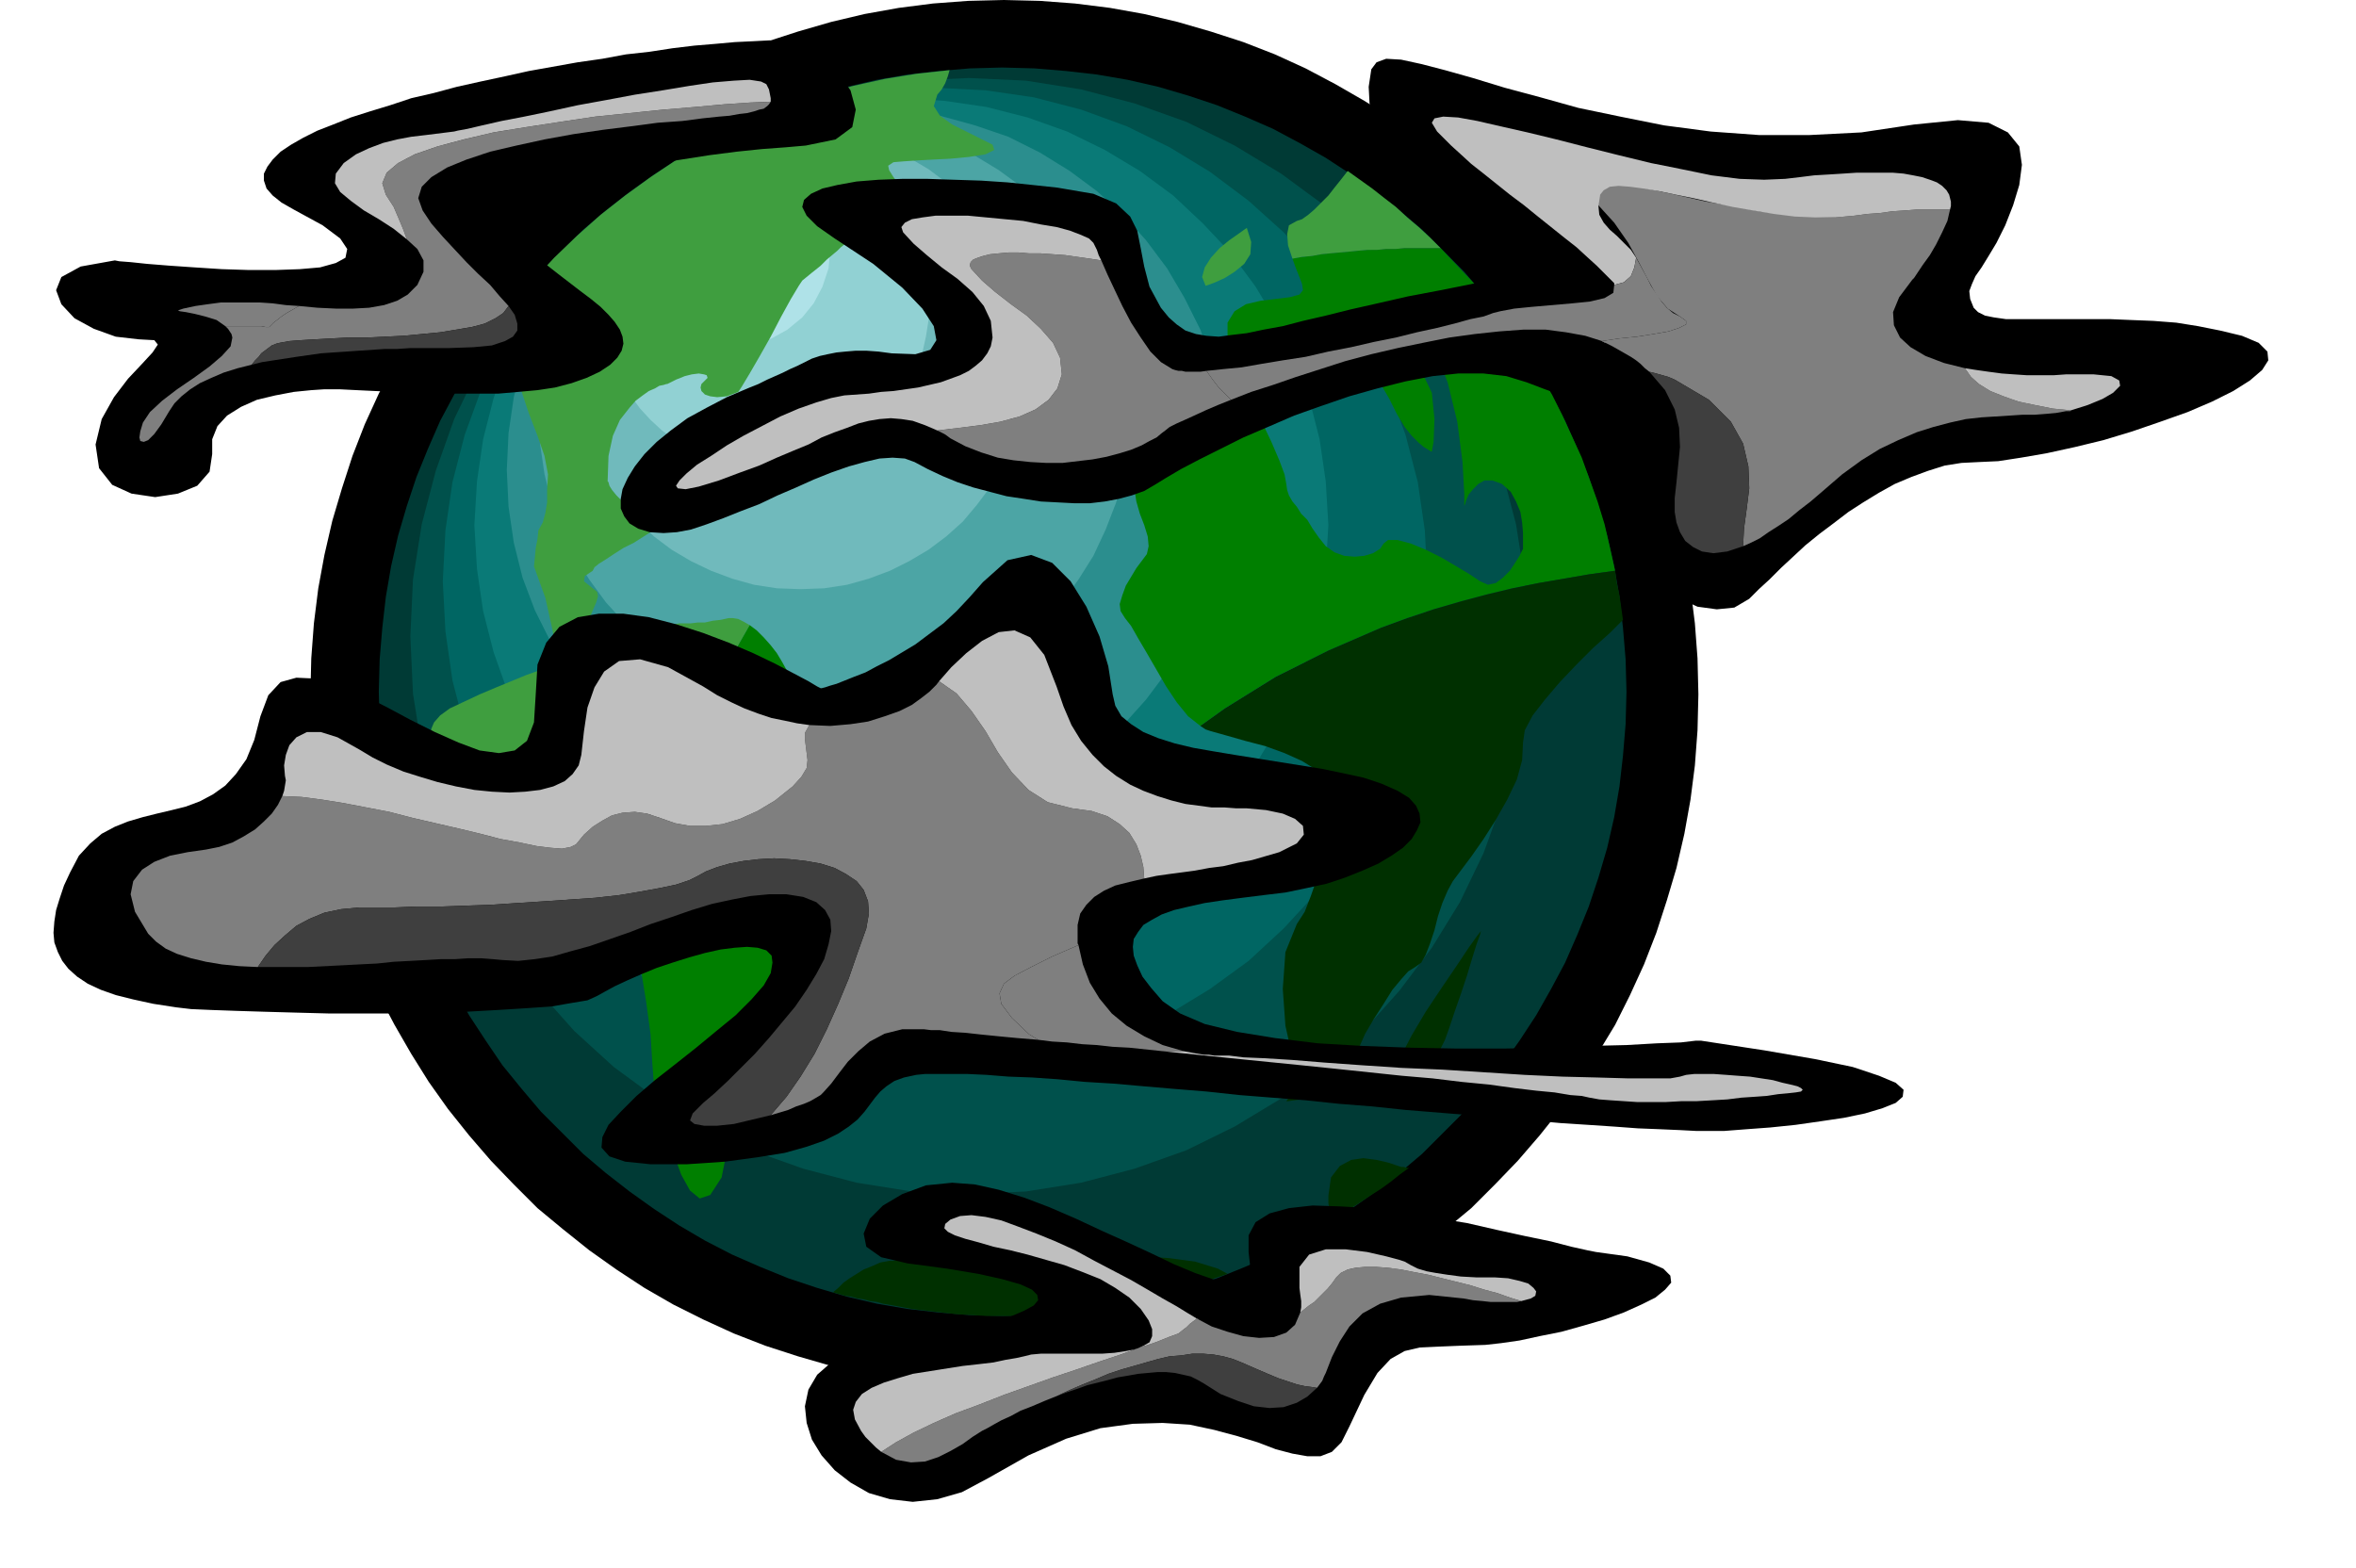 <svg xmlns="http://www.w3.org/2000/svg" width="2.687in" height="1.789in" fill-rule="evenodd" stroke-linecap="round" preserveAspectRatio="none" viewBox="0 0 2687 1789"><style>.pen1{stroke:none}.brush2{fill:#000}.brush13{fill:#003000}.brush14{fill:#007f00}.brush15{fill:#3f9e3f}.brush16{fill:#7f7f7f}.brush17{fill:#3f3f3f}.brush18{fill:#bfbfbf}</style><path d="m1145 1583 41-1 40-3 40-5 39-7 38-9 38-11 37-12 36-14 35-16 34-17 33-19 32-21 31-22 30-24 29-24 27-27 26-27 25-29 24-30 22-31 20-32 20-33 17-34 16-35 14-36 12-37 11-37 9-39 7-39 5-39 3-40 1-41-1-41-3-40-5-40-7-38-9-39-11-37-12-37-14-36-16-35-17-34-20-33-20-33-22-31-24-30-25-28-26-28-27-26-29-25-30-24-31-22-32-20-33-19-34-18-35-16-36-14-37-12-38-11-38-9-39-7-40-5-40-3-41-1-41 1-40 3-39 5-39 7-38 9-38 11-37 12-36 14-35 16-34 18-33 19-32 20-31 22-30 24-29 25-27 26-26 28-25 28-24 30-22 31-20 33-19 33-18 34-16 35-14 36-12 37-11 37-9 39-7 38-5 40-3 40-1 41 1 41 3 40 5 39 7 39 9 39 11 37 12 37 14 36 16 35 18 34 19 33 20 32 22 31 24 30 25 29 26 27 27 27 29 24 30 24 31 22 32 21 33 19 34 17 35 16 36 14 37 12 38 11 38 9 39 7 39 5 40 3 41 1z" class="pen1 brush2"/><path d="m1143 1501 37-1 36-3 35-4 35-6 35-8 34-10 33-11 32-13 32-14 30-16 30-17 29-19 28-20 27-21 26-22 24-24 24-24 22-26 21-27 20-28 19-29 17-30 16-30 14-32 13-32 11-33 10-34 8-35 6-35 4-35 3-36 1-37-1-37-3-36-4-35-6-35-8-35-10-34-11-33-13-32-14-32-16-30-17-30-19-29-20-28-21-27-22-26-24-24-24-24-26-22-27-21-28-20-29-19-30-17-30-16-32-14-32-13-33-11-34-10-35-8-35-6-35-4-36-3-37-1-37 1-36 3-35 4-35 6-34 8-34 10-33 11-32 13-32 14-31 16-29 17-29 19-28 20-27 21-26 22-24 24-24 24-22 26-22 27-19 28-19 29-17 30-16 30-14 32-13 32-11 33-10 34-8 35-6 35-4 35-3 36-1 37 1 37 3 36 4 35 6 35 8 35 10 34 11 33 13 32 14 32 16 30 17 30 19 29 19 28 22 27 22 26 24 24 24 24 26 22 27 21 28 20 29 19 29 17 31 16 32 14 32 13 33 11 34 10 34 8 35 6 35 4 36 3 37 1z" class="pen1" style="fill:#003a35"/><path d="m1105 1362 65-3 63-10 61-16 59-21 55-27 53-32 49-36 45-41 41-46 37-49 32-52 27-56 21-58 16-61 10-63 3-65-3-65-10-63-16-61-21-59-27-56-32-52-37-49-41-46-45-41-49-36-53-32-55-27-59-21-61-16-63-10-65-3-65 3-63 10-61 16-59 21-55 27-53 32-49 36-45 41-41 46-37 49-32 52-27 56-21 59-16 61-10 63-3 65 3 65 10 63 16 61 21 58 27 56 32 52 37 49 41 46 45 41 49 36 53 32 55 27 59 21 61 16 63 10 65 3z" class="pen1" style="fill:#00514c"/><path d="m1066 1224 58-3 55-8 54-14 52-19 49-24 46-28 44-32 40-37 36-39 32-44 28-46 24-49 19-51 14-54 8-56 3-57-3-58-8-55-14-54-19-52-24-49-28-47-32-43-36-40-40-36-44-33-46-28-49-24-52-19-54-14-55-8-58-3-57 3-56 8-54 14-51 19-49 24-47 28-43 33-40 36-36 40-32 43-28 47-24 49-19 52-14 54-8 55-3 58 3 57 8 56 14 54 19 51 24 49 28 46 32 44 36 39 40 37 43 32 47 28 49 24 51 19 54 14 56 8 57 3z" class="pen1" style="fill:#006663"/><path d="m1027 1086 50-3 48-7 47-12 45-16 43-21 40-24 38-28 34-31 32-35 28-37 24-40 21-43 16-45 12-47 7-48 3-50-3-50-7-48-12-47-16-45-21-42-24-40-28-38-32-34-34-32-38-28-40-24-43-21-45-16-47-12-48-7-50-3-50 3-48 7-46 12-45 16-42 21-41 24-37 28-34 32-32 34-28 38-24 40-21 42-16 45-12 47-7 48-3 50 3 50 7 48 12 47 16 45 21 43 24 40 28 37 32 35 34 31 37 28 41 24 42 21 45 16 46 12 48 7 50 3z" class="pen1" style="fill:#0a7a77"/><path d="m989 947 42-2 41-6 40-10 38-14 36-17 34-21 31-24 30-26 26-29 24-32 20-34 18-36 14-37 10-40 6-41 2-42-2-42-6-41-10-39-14-38-18-36-20-34-24-32-26-29-30-27-31-23-34-21-36-18-38-13-40-11-41-6-42-2-42 2-41 6-39 11-38 13-36 18-34 21-31 23-30 27-26 29-24 32-20 34-18 36-14 38-10 39-6 41-2 42 2 42 6 41 10 40 14 37 18 36 20 34 24 32 26 29 30 26 31 24 34 21 36 17 38 14 39 10 41 6 42 2z" class="pen1" style="fill:#2b8e8e"/><path d="m950 810 35-2 33-5 33-8 31-12 29-14 28-17 26-19 24-22 22-24 19-26 17-27 14-30 12-31 8-32 5-34 2-34-2-34-5-34-8-32-12-31-14-30-17-27-19-26-22-24-24-22-26-19-28-17-29-15-31-11-33-8-33-5-35-2-34 2-34 5-32 8-31 11-29 15-28 17-25 19-24 22-22 24-19 26-17 27-15 30-11 31-8 32-5 34-2 34 2 34 5 34 8 32 11 31 15 30 17 27 19 26 22 24 24 22 25 19 28 17 29 14 31 12 32 8 34 5 34 2z" class="pen1" style="fill:#4ca5a5"/><path d="m913 672 27-1 26-4 25-7 24-9 22-11 22-13 20-15 19-17 16-19 15-20 13-21 11-23 9-24 7-25 4-26 1-27-1-27-4-26-7-25-9-24-11-23-13-22-15-20-16-18-19-17-20-15-22-13-22-11-24-9-25-7-26-4-27-1-27 1-26 4-25 7-24 9-23 11-22 13-20 15-18 17-17 18-15 20-13 22-11 23-9 24-7 25-4 26-1 27 1 27 4 26 7 25 9 24 11 23 13 21 15 20 17 19 18 17 20 15 22 13 23 11 24 9 25 7 26 4 27 1z" class="pen1" style="fill:#70babc"/><path d="m874 534 19-1 19-3 17-4 18-7 16-8 15-9 14-11 14-12 12-13 10-15 10-15 7-17 7-17 4-18 3-19 1-19-1-19-3-19-4-18-7-17-7-16-10-15-10-15-12-13-14-12-14-11-15-9-16-8-18-7-17-4-19-3-19-1-19 1-19 3-18 4-17 7-16 8-15 9-15 11-13 12-12 13-11 15-9 15-8 16-7 17-4 18-3 19-1 19 1 19 3 19 4 18 7 17 8 17 9 15 11 15 12 13 13 12 15 11 15 9 16 8 17 7 18 4 19 3 19 1z" class="pen1" style="fill:#91d1d3"/><path d="m836 395 23-2 21-7 18-10 17-14 13-16 10-19 7-21 2-23-2-23-7-21-10-19-13-16-17-14-18-10-21-7-23-2-23 2-21 7-19 10-16 14-14 16-10 19-7 21-2 23 2 23 7 21 10 19 14 16 16 14 19 10 21 7 23 2z" class="pen1" style="fill:#afe2e8"/><path d="m797 257 8-1 7-2 6-3 5-5 5-6 3-6 2-7 1-7-1-8-2-7-3-6-5-5-5-5-6-3-7-2-8-1-7 1-7 2-6 3-6 5-5 5-3 6-2 7-1 8 1 7 2 7 3 6 5 6 6 5 6 3 7 2 7 1z" class="pen1" style="fill:#d1f9ff"/><path d="m1689 1062-4 5-10 14-14 21-17 25-18 27-16 27-13 25-8 21-1 13 3 4 8-2 11-7 11-11 11-13 10-13 6-12 5-14 6-18 7-20 7-21 6-20 5-16 4-11 1-4zm-174 302v8l1 7 1 7 1 6 12-7 11-7 11-7 12-8 11-7 11-8 10-8 11-8h-3l-3-1h-3l-3-1-3-1-9-3-13-3-15-2-14 2-13 7-10 13-3 21z" class="pen1 brush13"/><path d="M1643 283h-41l-10 1h-11l-10 1h-11l-11 1-10 1-11 1-11 1-10 1-11 2-11 1-11 2 4 11 4 10 3 8 1 7-4 5-11 3-16 2-17 2-17 4-13 8-8 13v19l6 20 9 14 11 10 12 5 13 2 13-2 12-3 10-4 10-5 12-4 13-3 14-1 13 3 14 6 12 12 10 17 9 18 9 15 8 10 8 8 6 5 5 3 3 2h1l2-11 1-26-3-30-12-25-7-9-1-7 2-5 5-3 7 2 8 6 9 11 7 18 11 45 6 46 2 36v14l1-2 1-4 3-7 5-6 6-6 7-4h9l11 4 10 9 6 11 5 12 2 12 1 12v18l-1 2-3 6-5 8-6 9-8 8-8 6-9 2-9-4-12-8-15-9-17-10-18-9-17-7-15-4h-11l-5 4-4 6-8 5-10 3-11 1-12-1-11-4-10-7-8-10-7-10-6-10-7-7-5-8-5-6-4-7-2-6-1-7-2-11-6-16-9-21-10-21-12-19-12-15-12-8-10 1-10 9-12 11-12 14-12 15-13 14-12 14-11 12-10 9-6 8-2 11 2 13 4 14 5 13 4 13 1 11-2 9-6 8-6 8-6 10-6 10-4 11-3 10 1 8 5 8 7 9 8 14 10 17 11 19 11 19 12 18 13 16 14 11 28-20 29-18 29-18 30-15 30-15 30-13 30-13 30-11 30-10 31-9 30-8 29-7 30-6 29-5 29-5 29-4-6-27-6-26-8-26-9-25-9-25-11-24-11-24-12-24-14-23-13-22-15-22-16-21-16-21-17-20-18-19-18-19z" class="pen1 brush14"/><path d="m1537 195-7 9-8 10-7 9-8 8-8 8-7 6-7 5-6 2-9 5-2 10 1 13 5 15 11-2 11-1 11-2 10-1 11-1 11-1 10-1 11-1h11l10-1h11l10-1h41l-12-12-13-12-13-11-13-12-13-10-14-11-14-10-14-10zM778 711h-3l-6 1-7 1-11 2-12 3-13 3-12 3-12 2h-11l-9-2-7-4-3-6v-6l2-7 3-7 3-7 2-7-1-5-5-4-10-8 1-6 6-4 3-2 2-4 5-4 8-5 9-6 11-7 12-6 11-7 11-7 10-6 8-6 5-5 2-5-1-4-3-3-4-2-4-1-6-1h-5l-5 1h-5l-2 1h-4l-9 2-7-2-7-4-5-5-5-6-3-5-1-4-1-1 1-29 5-23 8-18 11-14 7-8 8-6 7-5 7-3 5-3 5-1 3-1h1l10-5 10-4 8-2 8-1 6 1 3 1 1 3-3 3-4 4-1 4 1 4 4 4 6 2 8 1 11-1 13-5 4-6 9-15 11-19 13-23 12-23 11-20 9-15 4-6 11-9 10-8 7-7 6-5 6-5 4-4 5-4 4-4 7-9 5-10 5-12 5-10 5-8 7-5 9 1 12 8 10 8 5 2 1-3-2-6-5-9-6-10-7-9-5-8-1-5 6-4 12-1 15-1 18-1 20-1 21-2 19-3 10-5-2-6-12-6-16-8-18-9-14-10-7-11 4-13 5-6 4-7 3-8 2-7-37 4-37 6-36 8-36 10-35 11-34 13-33 15-32 17-31 18-30 20-29 21-28 22-27 24-26 25-24 26-23 28-2 34 4 32 7 30 9 27 10 26 8 23 4 21-1 18v14l-2 12-3 11-5 9-1 10-2 10-1 11-1 10 13 36 8 36 5 29 1 11-3 1-7 2-12 4-14 5-17 7-17 7-19 8-17 8-17 8-11 8-7 8-3 7-1 6v5l1 4 1 1 13 60 16 45 16 30 17 19 16 10 15 4h12l9-2 5-3 5-3 7-4 8-3 10-2h12l15 2 18 6 8 5 7 7 6 10 6 13 15-47 15-46 17-44 17-42 18-40 19-38 20-36 20-35-7-4-6-3-6-1h-5l-9 2-9 1-9 2h-8l-8 1h-10z" class="pen1 brush15"/><path d="m748 1266 6 11 7 19 8 22 8 22 10 18 11 9 12-4 13-20 5-25 8-26 9-28 10-26 10-23 8-20 6-13 3-6 6-27 4-35 4-36 10-31 6-10 6-11 7-11 7-10 6-10 5-7 4-5 1-2 1-1 2-3 4-5 7-10 10-13 13-19 11-20 5-17-2-14-6-11-9-9-12-6-12-4-13-2-24-5-15-6-9-7-3-8v-9l2-9 2-10 1-11-1-8-3-10-5-9-6-10-7-9-8-9-8-8-8-6-20 35-20 36-19 38-18 40-17 42-17 44-15 46-15 47 10 30 7 35 6 37 5 37 2 33 2 27 1 19 1 7z" class="pen1 brush14"/><path d="m1194 1449-15 4-14 2h-15l-17-2-18-4-20-4-22-4-26-4h-24l-4 1h-4l-11 2-9 4-10 4-8 5-8 5-7 5-6 6-6 5 7 2 7 2 7 1 7 2 7 1 7 2 8 1 7 2 17 3 16 3 17 2 17 2 17 2 17 1 17 1h35l17-1 17-1 16-1 17-2 16-2 17-3 16-3 16-3 16-4 16-4 15-4 16-4 15-5 15-6 15-5-11-6-13-4-13-4-15-2-15-2-15-1h-31l-15 1-14 1-14 2-13 2-12 2-10 2-8 3-7 2zm187-615 18 5 21 6 23 6 22 8 20 9 16 10 11 11 4 13-1 16-1 19-3 21-4 22-5 22-7 20-7 18-9 14-13 32-3 42 3 42 7 31 5 22-3 17-5 12-3 4h2l7-1 9-1 12-3 12-5 12-8 11-10 9-14 8-17 8-18 10-17 11-17 10-16 10-12 8-9 8-5 7-5 5-9 5-13 5-15 4-16 5-15 6-14 6-11 9-12 12-16 14-20 14-22 13-23 11-23 6-22 1-20 2-14 9-17 14-18 17-20 19-20 19-19 19-17 15-15-2-14-2-14-3-14-2-14-29 4-29 5-29 5-30 6-29 7-30 8-31 9-30 10-30 11-30 13-30 13-30 15-30 15-29 18-29 18-28 20 3 2 3 2 3 1 3 1z" class="pen1 brush13"/><path d="m1422 260-3 2-7 5-10 7-11 9-10 11-7 11-3 11 4 10 3-1 8-3 11-5 11-7 11-9 7-11 1-14-5-16z" class="pen1 brush15"/><path d="M1940 1187h-6l-17 2-27 1-35 2-42 1-47 2-51 1h-53l-54-1-54-2-51-3-49-6-43-7-37-9-28-12-20-14-13-15-10-13-6-13-4-11-1-10 1-9 5-8 6-8 10-6 11-6 14-5 17-4 18-4 20-3 23-3 24-3 25-3 24-5 23-5 21-7 20-8 18-8 15-9 13-9 10-10 6-10 4-9-1-10-4-9-8-9-13-8-18-8-21-7-23-5-24-5-25-4-25-4-25-4-25-4-24-4-23-4-21-5-19-6-17-7-14-9-11-9-7-12-3-13-5-32-10-34-15-34-18-29-21-21-24-9-27 6-28 25-15 17-15 16-15 14-16 12-16 12-15 9-15 9-14 7-13 7-13 5-10 4-10 4-7 2-6 2-4 1h-1l-4-2-10-6-17-9-21-11-25-12-28-12-29-11-31-10-31-8-29-4h-28l-24 4-21 11-15 18-10 25-2 34-2 32-8 21-14 11-18 3-22-3-24-9-27-12-28-14-28-15-28-14-27-11-25-7-22-1-18 5-14 15-9 24-7 27-9 22-12 17-12 13-14 10-15 8-16 6-16 4-17 4-16 4-17 5-15 6-15 8-13 11-13 14-10 19-7 15-5 15-4 13-2 13-1 13 1 11 4 11 5 10 7 9 10 9 12 8 15 7 17 6 20 5 23 5 26 4 17 2 23 1 28 1 32 1 36 1 38 1h79l40-1 38-1 36-2 32-2 29-2 23-4 18-3 11-5 9-5 11-6 15-7 16-7 17-7 18-6 19-6 18-5 18-4 16-2 14-1 12 1 10 3 6 6 1 8-2 12-8 14-14 16-18 18-22 18-23 19-24 19-23 18-21 18-18 18-14 15-7 14-1 12 9 10 18 6 29 3h41l44-3 37-5 31-5 25-7 20-7 16-8 12-8 10-8 8-9 6-8 6-8 6-7 7-6 9-6 11-4 14-3 10-1h48l22 1 25 2 27 1 29 2 31 3 33 2 34 3 35 3 37 3 37 4 38 3 38 3 38 4 38 3 38 4 37 3 37 3 35 3 35 3 33 3 31 2 30 2 27 2 25 1 23 1 19 1h31l26-2 27-2 29-3 28-4 27-4 24-5 20-6 15-6 8-7 1-8-9-8-19-8-30-10-43-9-58-10-72-11zm-120 241-10-2-18-4-23-6-29-6-32-7-35-8-37-6-37-6-36-5-35-2-31-1-27 3-22 6-16 10-8 15v19l2 18-4 11-8 5-14 1-17-4-20-7-24-10-25-12-28-13-29-13-30-14-30-13-29-11-29-9-27-6-26-2-30 3-27 10-22 13-15 15-7 17 3 15 17 12 30 7 45 6 36 6 27 6 21 6 13 6 6 6 1 6-5 6-11 6-14 6-19 6-22 6-25 5-27 6-29 5-31 5-30 8-23 12-16 14-10 17-4 19 2 19 6 19 11 18 15 17 18 14 21 12 24 7 26 3 28-3 28-8 30-16 46-26 43-19 39-12 37-5 34-1 31 2 28 6 26 7 23 7 21 8 19 5 17 3h15l13-5 11-11 9-18 17-36 15-25 15-16 16-9 17-4 21-1 24-1 30-1 18-2 21-3 23-5 25-5 25-7 24-7 22-8 20-9 16-8 11-9 7-8-1-8-8-8-16-7-25-7-36-5z" class="pen1 brush2"/><path d="m757 608 15-1 16-3 18-6 19-7 20-8 21-8 21-10 21-9 20-9 20-8 20-7 18-5 17-4 15-1 14 1 11 4 15 8 17 8 17 7 18 6 19 5 19 5 20 3 19 3 19 1 19 1h18l17-2 16-3 15-4 14-5 12-7 13-8 17-10 21-11 24-12 26-13 28-12 30-13 31-11 32-11 32-9 32-8 31-6 29-3h29l26 3 23 7 21 8 20 7 18 7 17 6 15 6 13 6 12 6 10 7 8 8 6 9 5 10 2 12 1 13-1 15-4 18-5 20-3 29 6 24 13 20 19 15 22 10 22 3 20-2 17-10 11-11 12-11 13-13 14-13 14-13 16-13 16-12 17-13 17-11 18-11 18-10 19-8 19-7 19-6 19-3 20-1 22-1 26-4 29-5 32-7 33-8 33-10 32-11 31-11 28-12 24-12 19-12 14-12 7-11-1-10-10-10-19-8-25-6-25-5-25-4-26-2-25-1-24-1h-119l-14-2-10-2-8-4-5-5-4-10-1-9 3-8 4-9 7-10 8-13 9-15 10-20 9-23 7-23 3-23-3-21-13-16-22-11-35-3-50 5-60 9-59 3h-58l-55-4-53-7-50-10-48-10-43-12-41-11-36-11-32-9-27-7-23-5-17-1-11 4-6 8-3 20 1 19 4 16 6 15 9 14 11 14 13 13 13 15 15 14 16 13 17 11 17 10 17 9 14 8 13 7 10 7 7 6 3 5-2 6-7 5-13 6-20 6-27 6-35 7-37 7-35 8-31 7-28 7-26 6-23 6-22 4-19 4-17 2-15 2-14-1-12-2-12-4-10-7-9-8-9-11-13-24-6-23-4-21-4-20-8-16-16-15-26-11-41-7-28-3-29-3-30-2-31-1-30-1h-29l-27 1-25 2-22 4-17 4-13 6-8 7-2 8 5 10 12 12 20 14 44 29 33 27 23 24 13 20 3 16-7 11-17 5-27-1-15-2-14-1h-12l-12 1-10 1-10 2-9 2-9 3-8 4-8 4-9 4-8 4-9 4-9 4-10 5-10 4-26 11-23 12-22 12-19 14-16 13-14 14-11 14-8 13-6 13-2 11v11l4 9 6 8 10 6 13 4 16 1zM131 297l5 1 13 1 19 2 25 2 29 2 31 2 31 1h30l28-1 23-2 18-5 11-6 2-10-8-12-20-15-33-18-14-8-10-8-7-8-3-9v-8l4-8 6-8 9-9 12-8 14-8 16-8 18-7 20-8 22-7 23-7 24-8 26-6 26-7 27-6 28-6 27-6 28-5 28-5 28-4 27-5 27-3 26-4 25-3 24-2 22-2 21-1 19-1 29 4 26 13 22 19 15 21 6 22-4 20-19 14-34 7-23 2-27 2-29 3-31 4-32 5-32 5-31 6-30 7-27 7-25 9-20 8-16 10-11 10-5 11 3 11 10 12 14 12 15 11 14 11 13 10 13 10 12 9 11 9 9 9 7 8 6 9 3 8 1 8-2 8-5 8-8 8-12 8-15 7-17 6-19 5-20 3-22 2-23 2h-72l-23-1-23-1-22-1-21-1-20-1h-17l-15 1-20 2-21 4-21 5-18 8-16 10-11 12-6 15v17l-3 20-14 16-22 9-26 4-27-4-22-10-15-19-4-27 7-29 14-25 16-21 16-17 12-13 6-9-4-5-18-1-26-3-25-9-22-12-15-16-6-16 6-15 22-12 39-7z" class="pen1 brush2"/><path d="M2356 469h5l1-1-21-2-20-4-19-4-17-6-15-6-13-8-9-8-7-10-24-6-21-8-17-10-12-11-7-14-1-15 7-17 15-20 2-2 4-6 6-9 8-11 7-12 7-14 6-13 3-13h-38l-13 1-15 1-14 2-14 1-15 2-23 2-27-1-28-2-30-4-31-6-30-5-31-7-28-6-27-6-24-6-20-4-15-3h-11l-5 1 1 4 9 7 26 22 20 22 16 23 12 22 11 21 10 18 12 14 14 9 7 5v4l-8 4-12 4-17 3-19 3-20 2-20 3 1 1h1l1 1h1l8 4 7 4 7 4 7 4 6 4 5 4 5 5 5 4 8 2 7 2 7 2 7 3 39 23 25 25 14 25 6 26 1 25-3 24-3 22-1 20 9-4 10-5 10-7 11-7 12-8 12-10 13-10 14-12 22-19 22-16 21-13 21-10 21-9 19-6 19-5 18-4 18-2 16-1 16-1 15-1h14l13-1 11-1 11-2z" class="pen1 brush16"/><path d="m1910 433-7-3-7-2-7-2-8-2 18 21 11 22 5 21 1 22-2 20-2 20-2 18v16l2 12 4 11 6 10 9 7 10 5 13 2 16-2 18-6 1-20 3-22 3-24-1-25-6-26-14-25-25-25-39-23z" class="pen1 brush17"/><path d="m1325 494 4-3 5-4 8-4 9-4 11-5 13-6 14-6 15-6-7-7-7-7-7-9-7-10-7 1h-17l-4-1h-4l-4-1-3-1-13-8-12-12-11-16-11-17-10-19-9-19-8-17-7-16-13-2-14-2-14-2-14-1-14-1h-13l-12-1h-12l-11 1-10 1-8 2-6 2-5 2-3 3-1 4 2 4 12 13 15 13 18 14 18 13 16 15 14 16 8 17 2 19-5 16-10 13-15 11-18 8-22 6-23 4-24 3-25 3 4 2 4 2 3 2 4 3 17 9 18 7 19 6 18 3 19 2 18 1h19l17-2 17-2 16-3 15-4 13-4 12-5 9-5 8-4 6-5z" class="pen1 brush16"/><path d="m1211 427-2-19-8-17-14-16-16-15-18-13-18-14-15-13-12-13-2-4 1-4 3-3 5-2 6-2 8-2 10-1 11-1h12l12 1h13l14 1 14 1 14 2 14 2 13 2-3-6-2-6-2-4-2-4-5-5-9-4-13-5-15-4-18-3-20-4-21-2-21-2-21-2h-37l-15 2-12 2-8 4-4 5 2 6 12 13 15 13 17 14 18 13 17 15 13 16 8 17 2 19-2 10-4 8-6 8-7 6-8 6-10 5-11 4-11 4-13 3-13 3-14 2-14 2-14 1-14 2-14 1-14 1-15 3-17 5-20 7-21 9-21 11-21 11-19 11-18 12-16 10-12 10-8 8-4 6 2 3 9 1 15-3 23-7 24-9 22-8 20-9 19-8 17-7 15-8 15-6 14-5 13-5 12-3 12-2 13-1 12 1 13 2 14 5 14 6 25-3 24-3 23-4 22-6 18-8 15-11 10-13 5-16zm1151 41 19-6 17-7 12-7 8-8-1-6-9-5-20-2h-32l-14 1h-30l-15-1-14-1-15-2-14-2-13-2 7 10 9 8 13 8 15 6 17 6 19 4 20 4 21 2zm-139-246-3-5-5-5-6-4-8-3-9-3-10-2-11-2-12-1h-42l-15 1-16 1-17 1-16 2-17 2-24 1-28-1-32-4-34-7-35-7-37-9-36-9-35-9-33-8-31-7-26-6-22-4-17-1-10 2-3 5 6 10 7 7 9 9 11 10 12 11 14 11 15 12 15 12 16 12 16 13 15 12 15 12 14 11 12 11 11 10 9 9 7 7 1 1 2 2 1 1v2l11-3 8-7 4-10 2-11-6-9-8-8-8-8-8-7-7-8-5-9-1-10 2-13 4-5 7-4 10-1 13 1 15 2 18 3 19 4 20 4 22 5 23 5 23 4 24 4 24 3 23 1h23l22-2 15-2 14-1 14-2 15-1 13-1h38l1-4v-5l-1-4-1-4z" class="pen1 brush18"/><path d="m1841 325-1 9-10 6-17 4-20 2-23 2-23 2-20 2-16 3-8 2-11 4-15 3-18 5-20 5-23 5-24 6-25 5-26 6-26 5-26 6-26 4-24 4-23 4-21 2-19 2 7 10 7 9 7 7 7 7 23-9 25-8 26-9 28-9 28-9 30-8 30-7 29-6 30-6 29-4 28-3 27-2h26l23 3 22 4 19 6 20-3 20-2 19-3 17-3 12-4 8-4v-4l-7-5-8-4-7-6-6-7-6-9-6-9-5-10-6-11-6-11-2 11-4 10-8 7-11 3zm-787 849 8 1h10l13 2 16 1 18 2 20 2 21 2 24 2-3-2-2-1-3-2-2-1-20-19-12-16-2-12 5-11 12-9 19-10 24-12 30-13-1-2v-21l3-13 7-10 9-9 11-7 13-6 16-4 17-4-1-13-3-13-5-13-8-13-11-10-14-9-18-6-22-3-28-7-22-14-19-20-16-23-14-24-16-23-17-20-20-14-3 4-3 3-3 3-2 2-9 7-11 8-14 7-17 6-19 6-20 3-23 2-24-1-5 9v7l1 8 1 8 1 8-1 9-6 10-10 11-20 16-20 12-20 9-20 6-19 2h-18l-17-3-17-6-15-5-14-2-14 1-12 3-11 6-11 7-10 9-9 11-6 3-10 2-13-1-16-2-19-4-22-4-23-6-25-6-26-6-26-6-27-7-26-5-26-5-25-4-23-3-22-1-5 10-7 10-9 9-10 9-13 8-13 7-15 5-15 3-21 3-20 4-18 7-14 9-10 13-3 15 5 20 15 25 9 9 11 8 13 6 16 5 17 4 18 3 20 2 21 1 9-13 10-12 12-11 13-11 15-8 17-7 19-4 21-2h41l24-1h27l29-1 29-1 30-2 31-2 29-2 29-2 27-3 24-4 22-4 19-4 15-5 10-5 9-5 13-5 14-4 16-3 17-2 18-1 18 1 18 2 17 3 16 5 13 7 12 8 8 10 5 13 1 14-3 17-10 28-10 29-12 29-13 29-14 28-16 26-16 23-18 21 10-3 10-3 9-4 9-3 7-3 7-4 5-3 3-3 9-10 9-12 10-13 12-12 13-11 17-9 20-5h25z" class="pen1 brush16"/><path d="m796 999-10 5-15 5-19 4-22 4-24 4-27 3-29 2-29 2-31 2-30 2-29 1-29 1h-27l-24 1h-41l-21 2-19 4-17 7-15 8-13 11-12 11-10 12-9 13h57l20-1 20-1 19-1 20-1 19-2 19-1 18-1 17-1h16l15-1h15l13 1 11 1 18 1 19-2 20-3 21-6 22-6 23-8 23-8 23-9 24-8 23-8 23-7 23-5 21-4 21-2h20l19 3 15 6 10 9 6 11 1 13-3 15-5 17-9 17-11 18-13 19-15 18-15 18-16 18-16 16-15 15-15 14-13 11-12 12-3 8 5 4 11 2h15l19-2 21-5 21-5 18-21 16-23 16-26 14-28 13-29 12-29 10-29 10-28 3-17-1-14-5-13-8-10-12-8-13-7-16-5-17-3-18-2-18-1-18 1-17 2-16 3-14 4-13 5-9 5z" class="pen1 brush17"/><path d="m657 963 9-11 10-9 11-7 11-6 12-3 14-1 14 2 15 5 17 6 17 3h18l19-2 20-6 20-9 20-12 20-16 10-11 6-10 1-9-1-8-1-8-1-8v-7l5-9-14-2-14-3-15-3-15-5-16-6-15-7-16-8-16-10-40-22-32-9-24 2-17 12-11 18-8 23-4 27-3 27-3 12-7 10-9 8-13 6-15 4-17 2-18 1-20-1-20-2-21-4-21-5-20-6-19-6-19-8-16-8-15-9-25-14-19-6h-16l-12 6-8 9-4 11-2 12 1 12 1 5-1 6-1 6-2 6 22 1 23 3 25 4 26 5 26 5 27 7 26 6 26 6 25 6 23 6 22 4 19 4 16 2 13 1 10-2 6-3zm566-41 22 3 18 6 14 9 11 10 8 13 5 13 3 13 1 13 14-3 14-2 15-2 15-2 16-3 16-2 17-4 16-3 31-9 20-10 8-10-1-10-9-8-14-6-19-4-22-2h-12l-13-1h-15l-15-2-15-2-16-4-16-5-16-6-15-7-16-10-14-11-13-13-13-16-11-18-9-21-8-23-14-36-16-20-18-8-18 2-19 10-18 14-17 16-14 16 20 14 17 20 16 23 14 24 16 23 19 20 22 14 28 7z" class="pen1 brush18"/><path d="m1174 1180 2 1 3 2 2 1 3 2 16 2 17 1 17 2 17 1 18 2 19 1 19 2 19 2h24l-24-7-21-10-20-12-17-14-14-17-11-18-8-21-5-22-30 13-24 12-19 10-12 9-5 11 2 12 12 16 20 19z" class="pen1 brush16"/><path d="m1813 1252 11 2 13 1 15 1 15 1h33l18-1h17l18-1 17-1 16-2 15-1 14-1 13-2 11-1 9-1 6-1 2-2-2-2-4-2-8-2-9-2-11-3-13-2-13-2-14-1-13-1-14-1h-23l-9 1-7 2-11 2h-48l-35-1-40-1-43-2-47-3-47-3-47-2-45-3-42-3-37-3-32-2-24-1-16-2h-17l-6-1h-6l-6-1-6-1-5-1-6-1h-24l39 4 39 4 40 4 40 4 39 4 38 4 38 4 35 3 33 4 31 3 29 4 25 3 21 2 18 3 13 1 9 2z" class="pen1 brush18"/><path d="m440 222 9 14 6 14 5 12 4 11 12 11 7 13v13l-7 15-11 11-12 7-15 5-17 3-18 1h-20l-21-1-21-2-7 4-7 4-6 4-5 4-4 3-3 3-1 1-1 1h-4l-5-1h-41l3 3 2 3 2 3 1 4-2 10-10 11-14 12-18 13-19 13-17 13-14 13-8 12-3 10-1 7 1 4 4 1 5-2 7-7 8-11 9-15 6-9 8-8 10-8 11-7 13-6 14-6 16-5 16-4 4-5 4-4 3-4 4-3 4-3 4-3 5-2 4-1 11-2 13-1 17-1 18-1 19-1h21l21-1 21-1 21-2 21-2 18-3 18-3 15-4 12-6 9-6 6-8-10-11-11-13-14-13-13-13-14-15-13-14-13-15-10-15-5-14 4-13 11-11 18-11 22-9 27-9 30-7 32-7 33-6 34-5 32-4 30-4 28-2 23-3 19-2 12-1 11-2 9-1 8-2 6-2 5-1 4-3 2-2 2-3-24 1-29 2-33 3-36 3-39 4-39 4-40 6-39 6-37 6-34 8-30 8-26 9-19 10-13 11-5 12 4 13z" class="pen1 brush16"/><path d="m319 391-4 1-5 2-4 3-4 3-4 3-3 4-4 4-4 5 12-3 13-2 13-2 13-2 14-2 14-2 14-1 15-1 14-1 15-1 15-1h14l15-1h44l28-1 21-2 15-5 9-5 5-7v-8l-3-10-7-10-6 8-9 6-12 6-15 4-18 3-18 3-21 2-21 2-21 1-21 1h-21l-19 1-18 1-17 1-13 1-11 2z" class="pen1 brush17"/><path d="m307 373 1-1 1-1 3-3 4-3 5-4 6-4 7-4 7-4-15-1-15-2-15-1h-44l-15 2-14 2-14 3-6 2 2 1 7 1 10 2 12 3 13 4 10 7h41l5 1h4z" class="pen1 brush16"/><path d="M879 116v-4l-1-5-1-5-3-6-6-3-13-2-18 1-24 2-27 4-30 5-32 5-32 6-33 6-32 7-29 6-26 5-22 5-17 4-11 2-4 1-16 2-16 2-17 2-16 3-16 4-16 6-15 7-14 10-9 12-1 11 6 10 12 10 15 11 17 10 17 11 15 12-4-11-5-12-6-14-9-14-4-13 5-12 13-11 19-10 26-9 30-8 34-8 37-6 39-6 40-6 39-4 39-4 36-3 33-3 29-2 24-1z" class="pen1 brush18"/><path d="m1524 1457-5 7-5 6-5 5-5 5-5 5-6 4-5 4-5 4-6 14-10 9-14 5-17 1-18-2-18-5-18-6-15-8-1-1h-1l-4 3-4 3-4 4-4 3-5 4-11 4-15 6-18 6-22 8-24 8-26 9-27 9-28 10-28 10-28 11-27 10-25 11-23 11-20 11-17 11 17 9 17 3 16-1 15-5 14-7 14-8 11-8 11-7 6-3 7-4 9-5 11-5 11-6 13-5 14-6 15-6 15-7 14-6 15-6 14-6 15-5 14-4 14-4 14-4 13-3 13-1 13-2h12l12 1 11 2 11 3 10 4 16 7 14 6 12 5 12 4 9 3 9 2 8 1 6 1 3-4 3-4 2-5 2-4 7-18 9-18 11-17 15-15 20-11 24-7 32-3 39 4 11 2 11 1 9 1h30l5-1-13-4-14-5-15-4-16-5-16-4-16-4-16-4-16-3-15-3-15-2-14-1h-12l-11 1-9 2-8 4-5 5z" class="pen1 brush16"/><path d="m1206 1592 11-4 12-4 11-4 12-3 12-3 11-3 12-2 11-2 11-1 11-1h10l10 1 9 2 9 2 8 4 7 4 19 12 20 8 18 6 18 2 16-1 15-5 12-7 11-10-6-1-8-1-9-2-9-3-12-4-12-5-14-6-16-7-10-4-11-3-11-2-12-1h-12l-13 2-13 1-13 3-14 4-14 4-14 4-15 5-14 6-15 6-14 6-15 7z" class="pen1 brush17"/><path d="m1365 1504-10-6-13-8-16-9-17-10-19-11-21-11-21-11-22-12-22-10-22-9-21-8-19-7-18-4-16-2-13 1-11 4-6 5-1 5 4 4 8 4 12 4 15 4 17 5 19 4 20 5 21 6 21 6 21 8 20 8 17 10 16 11 13 13 9 13 4 10v8l-3 7-7 4-9 4-11 2-13 2-14 1h-70l-11 1-8 2-9 2-12 2-14 3-17 2-18 2-19 3-19 3-19 3-17 5-16 5-14 6-11 7-7 9-3 9 2 11 7 13 5 7 6 6 6 6 6 5 17-11 20-11 23-11 25-11 27-10 28-11 28-10 28-10 27-9 26-9 24-8 22-8 18-6 15-6 11-4 5-4 4-3 4-4 4-3 4-3zm159-47 5-5 8-4 9-2 11-1h12l14 1 15 2 15 3 16 3 16 4 16 4 16 4 16 5 15 4 14 5 13 4 11-3 5-3 1-5-3-4-6-5-10-3-13-3-15-1h-21l-18-1-15-2-13-2-11-2-10-3-8-4-7-4-6-2-15-4-22-5-24-3h-23l-19 6-11 14v24l1 8 1 7v7l-1 6 5-4 5-4 6-4 5-5 5-5 5-5 5-6 5-7z" class="pen1 brush18"/></svg>
